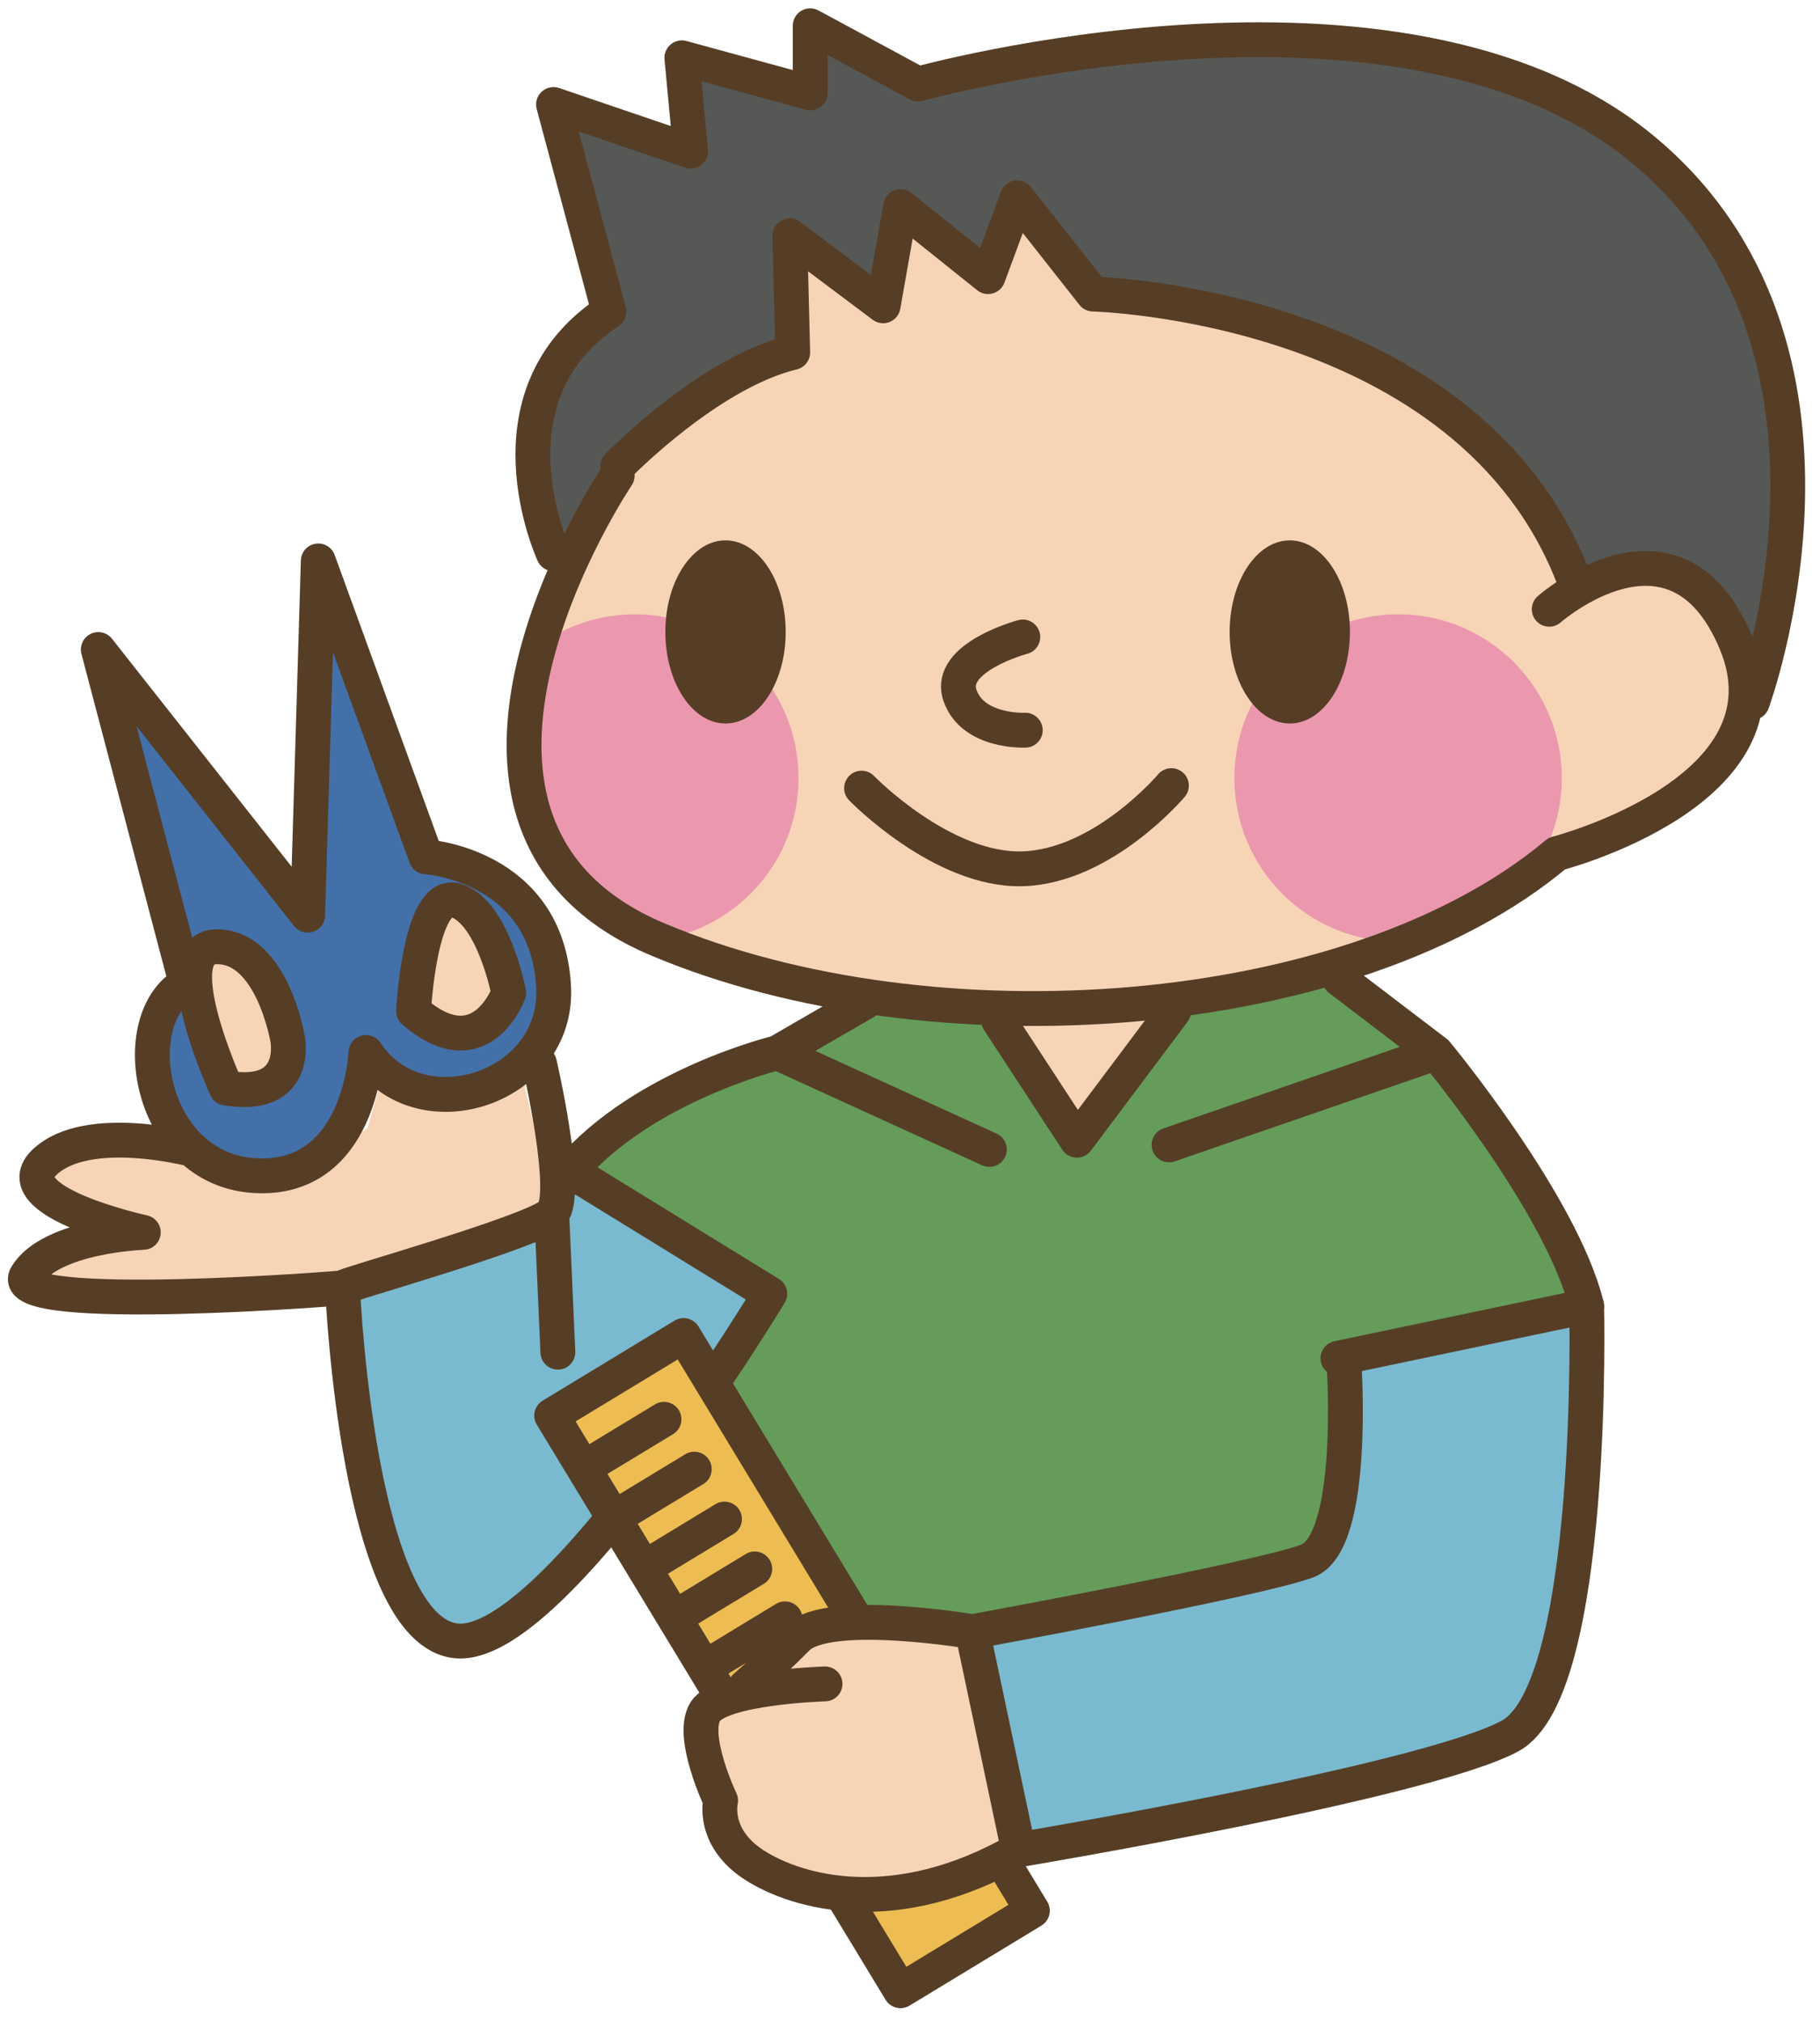 <?xml version="1.0" encoding="UTF-8"?>
<!DOCTYPE svg  PUBLIC '-//W3C//DTD SVG 1.1//EN'  'http://www.w3.org/Graphics/SVG/1.1/DTD/svg11.dtd'>
<svg version="1.1" viewBox="0 0 470 522" xmlns="http://www.w3.org/2000/svg">
<path d="m142.48 311.06s-17.451-82.491-24.588-79.313c-7.137 3.185-22.992 59.485-22.992 59.485s-15.863 12.691-27.76 11.101c-11.896-1.582-19.828-6.348-19.828-6.348s-34.102-4.74-34.896 3.184c-0.795 7.925 15.863 14.274 15.863 14.274s-28.547 9.52-20.623 15.068c7.931 5.541 77.723 7.13 77.723 7.13l57.101-24.581" fill="#F8D4B6"/>
<path d="m227.34 255.54-19.821 11.11s-22.219 10.322-32.519 15.863c-10.315 5.547-26.965 18.238-26.965 18.238l49.17 31.726-31.726 50.751 28.554 49.177s8.719-15.068 21.41-14.274c12.692 0.788 34.896 4.753 34.896 4.753s83.272-16.664 88.827-24.595c5.554-7.924 11.896-46.779 11.896-46.779l62.656-15.075-43.622-63.442-23.794-21.404-42.827 7.13-28.554 34.102-17.445-31.726-30.136-5.555" fill="#659C59"/>
<path d="m197.2 332.48s-48.383 76.134-57.896 80.901c-9.52 4.753-8.719 14.274-24.581 9.506-15.87-4.753-26.178-91.202-26.178-91.202l51.554-16.657 11.102-11.897 45.999 29.349" fill="#7ABAD0"/>
<path d="m347.89 353.09s0.795 44.417-9.52 49.177c-10.308 4.753-88.032 20.615-88.032 20.615l14.281 54.732s124.52-23.794 130.86-30.15c6.342-6.343 16.649-107.85 16.649-107.85l-64.237 13.472" fill="#7ABAD0"/>
<path d="m41.757 244.44-14.273-71.382 52.341 58.683 3.178-77.71 26.965 66.615s34.889 11.095 34.889 29.341c0 18.247-13.479 31.732-24.582 32.52-11.102 0.794-26.964-9.52-26.964-9.52s-1.582 30.135-26.171 29.34c-24.588-0.794-41.238-26.957-21.41-45.203 0 0-2.383-12.684-3.973-12.684" fill="#4370A9"/>
<path d="m257.48 261.09 17.445 31.726 28.554-34.102-45.999 2.376" fill="#F8D4B6"/>
<path d="m56.031 278.54s-12.684-35.683-1.582-35.683 21.41 29.341 21.41 29.341-14.274 11.109-19.828 6.342" fill="#F8D4B6"/>
<path d="m132.17 254.75s-11.891 16.664-26.164 3.966c0 0 3.164-30.937 11.89-26.972 8.733 3.973 14.274 23.006 14.274 23.006" fill="#F8D4B6"/>
<path d="m257.88 263.48 20.222 30.931 24.982-33.315m-79.706-2.376-22.606 13.092 54.725 24.975m90.414-44.015 24.982 19.04-68.997 23.794m-253.79-41.647-22.718-86.252 54.063 68.583 2.742-91.462 27.816 76.409s31.169 1.968 32.948 33.425c1.498 26.368-34.558 38.138-48.445 17.094 0 0-1.385 33.469-28.8 31.781-27.415-1.687-33.75-40.605-17.606-49.578zm10.314 26.965s-16.656-36.477-2.383-36.477c14.274 0 18.239 23.794 18.239 23.794s3.178 15.855-15.856 12.683zm80.895-6.335s7.924 34.102 3.164 38.855c-4.76 4.754-56.306 19.034-53.93 19.034 2.384 0-88.031 7.15-81.689-3.171 6.349-10.315 30.143-11.109 30.143-11.109s-36.485-7.939-25.383-18.233c11.11-10.314 38.068-3.178 38.068-3.178m321.2-24.975s32.52 39.249 38.862 65.426l-64.237 13.471m-256.96-16.656s3.959 87.25 29.342 89.62c25.383 2.384 80.895-89.62 80.895-89.62l-51.547-31.719c19.034-22.197 53.529-30.522 53.529-30.522m-58.289 41.632 1.582 35.691m-37.266-88.039s1.582-31.718 11.103-28.547c9.52 3.172 13.486 23.794 13.486 23.794s-7.151 19.828-24.589 4.753z" fill-opacity="0" stroke="#563E26" stroke-linecap="round" stroke-linejoin="round" stroke-width="9"/>
<path d="m266.6 493.34-34.06 20.665-90.077-148.51 34.067-20.665 90.07 148.51" fill="#EDBD53"/>
<path d="m266.6 493.34-34.06 20.665-90.077-148.51 34.067-20.665 90.07 148.51zm-115.33-114.64 20.201-12.241m-12.389 25.129 20.208-12.255m-12.389 25.136 20.193-12.248m-12.388 25.123 20.207-12.249m-12.389 25.137 20.201-12.255m-12.389 25.129 20.207-12.241m-12.396 25.13 20.208-12.256m-12.396 25.13 20.208-12.242" fill-opacity="0" stroke="#563E26" stroke-linecap="round" stroke-linejoin="round" stroke-width="9"/>
<path d="m250.34 422.88s-33.306-6.335-38.067-4.753c-4.753 1.582-18.239 14.274-18.239 14.274s-13.479 1.588-12.691 9.52c0.794 7.924 4.76 22.197 4.76 22.197s3.171 21.411 22.999 24.582c19.828 3.185 51.546-10.3 51.546-10.3l-10.308-55.52" fill="#F8D4B6"/>
<path d="m251.13 421.3s-37.28-6.349-45.211 1.582c-7.924 7.932-13.479 12.692-13.479 12.692m20.616-0.794s-26.965 0.801-30.924 7.143c-3.965 6.335 3.966 22.992 3.966 22.992s-2.376 9.514 8.726 16.651c11.095 7.136 36.478 14.287 68.203-3.952m84.066-125.32s3.171 45.991-9.514 50.758c-12.691 4.754-86.449 18.246-86.449 18.246l11.897 56.314s104.68-17.458 126.89-29.356c22.204-11.89 19.828-111.02 19.828-111.02" fill-opacity="0" stroke="#563E26" stroke-linecap="round" stroke-linejoin="round" stroke-width="9"/>
<path d="m204.71 91s-39.586 20.483-47.869 38.574l-8.283 18.063s-14.315-13.556-12.052-30.122c2.258-16.565 20.757-37.062 20.757-37.062s-17.649-55.131-14.316-53.472c3.347 1.659 35.733 9.183 35.733 9.183s-5.941-21.389-2.588-21.241c3.348 0.162 33.139 9.049 33.139 9.049l4.099-17.929 26.353 14.3s42.94-7.523 96.413-9.027c53.472-1.512 90.379 15.813 105.44 43.684 15.061 27.866 20.335 57.241 20.335 82.843 0 25.614-13.036 49.521-13.036 49.521s-0.52-38.222-14.077-41.977c-13.556-3.769-26.044 7.903-26.044 7.903s-14.631-35.015-52.284-56.861c-37.652-21.84-74.144-20.504-74.144-20.504l-14.731-24.686-12.389 20.179-18.823-16.565-8.282 24.103-24.103-18.085 0.752 30.129" fill="#565856"/>
<path d="m431.12 148.13c-9.099-0.829-17.564 2.652-22.409 5.161-5.47-11.362-18.274-34.165-39.058-49.486-28.624-21.086-87.37-27.879-87.37-27.879l-19.582-24.855-7.538 20.348-18.823-16.565-5.273 27.112-24.096-21.852-2.264 30.887s-15.807 9.035-27.872 15.821c-4.767 2.671-9.633 7.003-13.795 11.271-0.486-0.12-0.978-0.218-1.463-0.323 0 0-1.286 2.024-3.305 5.476-3.754 4.311-6.286 7.672-6.286 7.672l1.976 0.084c-10.357 19.294-26.627 55.154-17.697 76.613 12.656 30.361 51.883 45.542 72.133 46.814 20.25 1.266 65.799 5.063 65.799 5.063l67.071-10.125 63.274-30.375s39.227-17.706 44.29-31.627c5.062-13.922-3.797-37.962-17.712-39.235" fill="#F8D4B6"/>
<path d="m403.33 200.89c0 23.357-18.929 42.271-42.272 42.271-23.358 0-42.286-18.914-42.286-42.271 0-23.344 18.928-42.286 42.286-42.286 23.343 0 42.272 18.942 42.272 42.286" fill="#EB98AF"/>
<path d="m163.93 158.61c-9.078 0-17.466 2.883-24.35 7.749-5.372 14.568-10.111 34.937-0.373 46.251 13.719 15.897 21.952 23.007 35.487 29.137 18.127-4.767 31.521-21.22 31.521-40.851 0-23.344-18.927-42.286-42.285-42.286" fill="#EB98AF"/>
<path d="m159.38 122.82s-60.497 89.782 10.421 119.71c70.903 29.918 179.54 22.113 232.24-22.134 0 0 62.43-16.053 46.181-54.64-15.616-37.076-48.143-8.445-48.143-8.445" fill-opacity="0" stroke="#563E26" stroke-linecap="round" stroke-linejoin="round" stroke-width="9"/>
<path d="m202.9 163.16c0 13.07-6.954 23.645-15.553 23.645-8.564 0-15.525-10.575-15.525-23.645 0-13.051 6.961-23.64 15.525-23.64 8.599 0 15.553 10.589 15.553 23.64" fill="#563E26"/>
<path d="m348.61 163.16c0 13.07-6.946 23.645-15.532 23.645-8.571 0-15.532-10.575-15.532-23.645 0-13.051 6.961-23.64 15.532-23.64 8.586 0 15.532 10.589 15.532 23.64" fill="#563E26"/>
<path d="m264.13 164.46s-19.512 5.203-16.263 14.969c3.248 9.753 16.903 9.106 16.903 9.106m-42.279 14.962s20.819 21.467 41.639 20.82c20.819-0.654 38.376-21.474 38.376-21.474m-142.99-82.469s23.351-24.103 45.19-29.37l-0.752-30.129 24.103 18.085 4.514-25.622 22.591 18.084 7.538-20.348 19.582 24.855s97.157 2.272 124.26 73.808m-263.6-6.765s-18.822-40.668 14.316-62.515l-14.316-53.472 35.403 12.052-2.258-24.11 33.139 9.049v-17.325l27.865 15.061s124.28-34.65 186.78 16.565c62.515 51.222 28.624 143.1 28.624 143.1" fill-opacity="0" stroke="#563E26" stroke-linecap="round" stroke-linejoin="round" stroke-width="9"/>
</svg>
